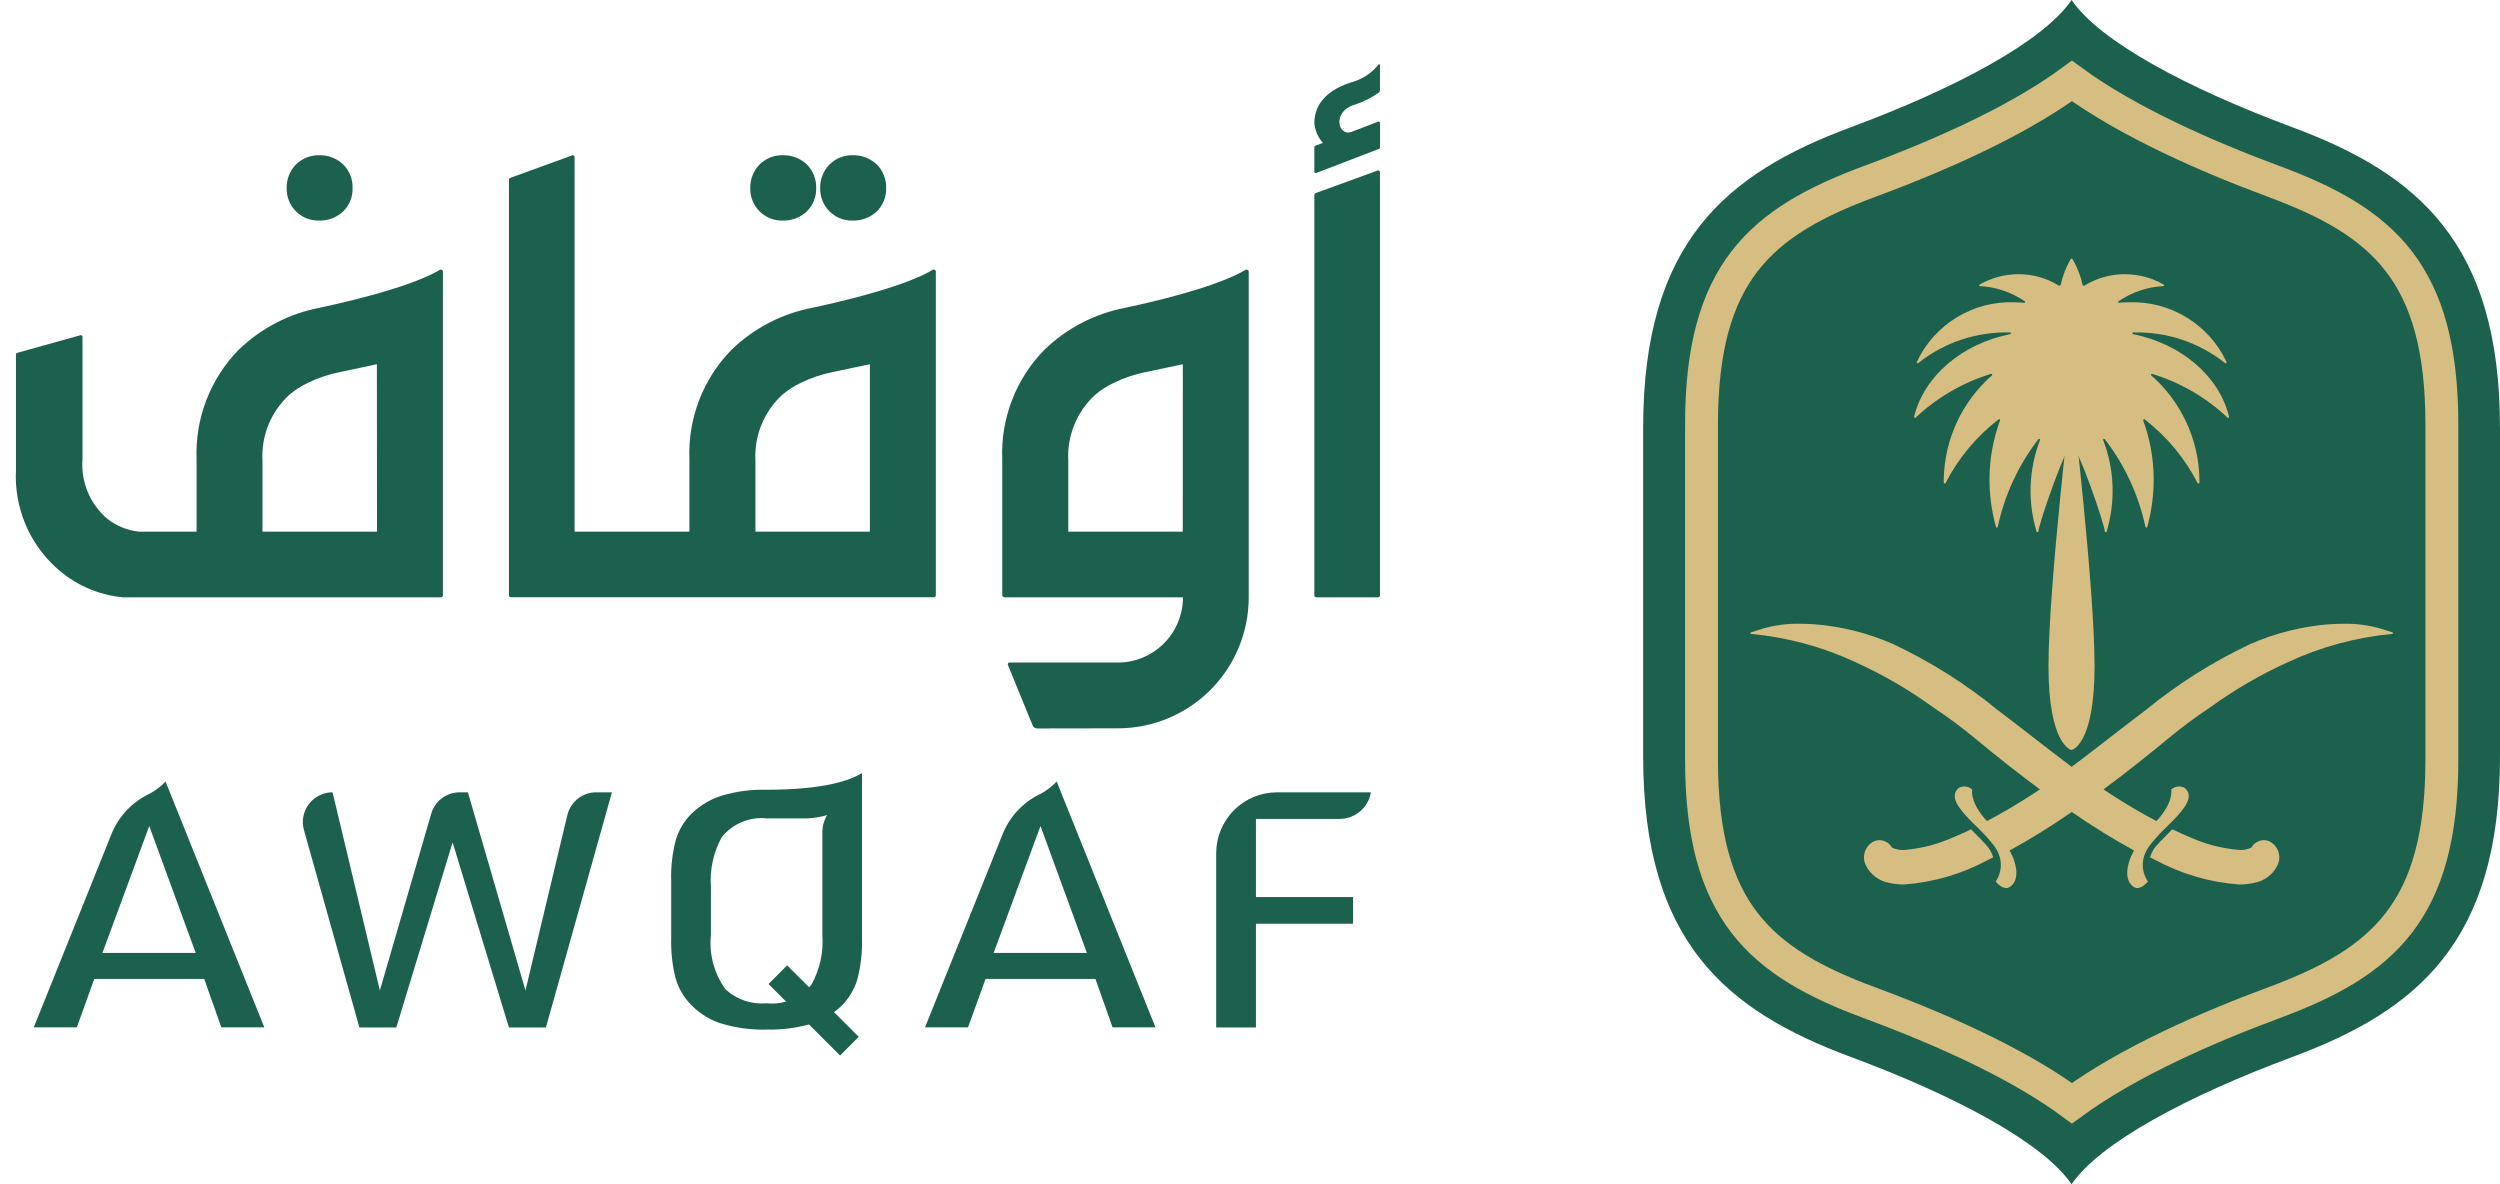 <svg width="76" height="36" viewBox="0 0 76 36" fill="none" xmlns="http://www.w3.org/2000/svg">
<path d="M9.699 6.705C9.971 6.713 10.234 6.614 10.432 6.428C10.526 6.336 10.6 6.226 10.649 6.104C10.698 5.983 10.722 5.853 10.718 5.721C10.723 5.588 10.7 5.454 10.65 5.329C10.601 5.205 10.527 5.092 10.432 4.997C10.234 4.811 9.971 4.711 9.699 4.719C9.57 4.716 9.442 4.74 9.322 4.787C9.202 4.835 9.093 4.906 9.001 4.997C8.907 5.092 8.833 5.205 8.784 5.33C8.735 5.455 8.711 5.588 8.715 5.721C8.712 5.852 8.735 5.981 8.784 6.102C8.832 6.222 8.904 6.332 8.996 6.424C9.088 6.516 9.198 6.588 9.319 6.637C9.44 6.685 9.569 6.708 9.699 6.705Z" fill="#1C614E"/>
<path d="M23.792 6.705C24.064 6.714 24.327 6.614 24.526 6.428C24.619 6.336 24.693 6.226 24.742 6.104C24.791 5.983 24.815 5.853 24.812 5.721C24.816 5.588 24.793 5.454 24.744 5.329C24.695 5.205 24.62 5.092 24.526 4.997C24.327 4.811 24.064 4.711 23.792 4.719C23.663 4.717 23.535 4.74 23.415 4.787C23.295 4.835 23.186 4.906 23.094 4.997C23 5.092 22.927 5.206 22.878 5.33C22.829 5.455 22.805 5.588 22.808 5.721C22.805 5.852 22.829 5.981 22.877 6.102C22.925 6.222 22.998 6.332 23.09 6.424C23.182 6.516 23.291 6.589 23.412 6.637C23.533 6.686 23.662 6.709 23.792 6.706" fill="#1C614E"/>
<path d="M25.92 6.705C26.192 6.713 26.455 6.614 26.654 6.428C26.747 6.336 26.82 6.226 26.869 6.104C26.918 5.983 26.942 5.852 26.939 5.721C26.943 5.588 26.92 5.454 26.87 5.33C26.821 5.205 26.747 5.092 26.652 4.997C26.454 4.811 26.19 4.711 25.918 4.719C25.789 4.716 25.661 4.74 25.541 4.787C25.421 4.835 25.312 4.906 25.22 4.997C25.126 5.092 25.052 5.205 25.003 5.33C24.954 5.454 24.93 5.588 24.933 5.721C24.931 5.851 24.954 5.981 25.003 6.101C25.051 6.222 25.123 6.332 25.215 6.424C25.308 6.516 25.417 6.588 25.538 6.637C25.659 6.685 25.788 6.709 25.918 6.706" fill="#1C614E"/>
<path d="M37.863 8.204C37.6 8.368 36.708 8.817 34.218 9.355C33.287 9.531 32.428 9.976 31.748 10.635C31.319 11.073 30.984 11.594 30.764 12.167C30.544 12.739 30.443 13.35 30.468 13.963V18.088C30.468 18.097 30.47 18.107 30.473 18.115C30.477 18.124 30.482 18.131 30.488 18.138C30.495 18.144 30.503 18.15 30.511 18.153C30.52 18.157 30.529 18.158 30.538 18.158H35.962C35.962 18.419 35.911 18.677 35.811 18.917C35.712 19.158 35.566 19.377 35.381 19.561C35.197 19.745 34.978 19.891 34.738 19.991C34.497 20.09 34.239 20.142 33.979 20.141H30.684C30.676 20.142 30.668 20.144 30.661 20.148C30.654 20.152 30.648 20.158 30.644 20.165C30.64 20.172 30.637 20.18 30.636 20.188C30.636 20.196 30.637 20.204 30.64 20.212L31.391 22.051C31.403 22.079 31.422 22.103 31.447 22.12C31.473 22.137 31.502 22.145 31.532 22.145L33.991 22.141C35.044 22.139 36.054 21.719 36.798 20.973C37.542 20.228 37.96 19.217 37.961 18.164V8.259C37.961 8.248 37.958 8.237 37.952 8.227C37.947 8.217 37.939 8.209 37.929 8.204C37.919 8.198 37.908 8.195 37.897 8.195C37.886 8.195 37.875 8.199 37.865 8.204M35.956 16.163H32.476V14.008C32.455 13.635 32.517 13.261 32.658 12.915C32.799 12.568 33.015 12.257 33.291 12.004C33.46 11.861 33.647 11.74 33.846 11.644C34.158 11.491 34.489 11.379 34.83 11.311L35.958 11.073L35.956 16.163Z" fill="#1C614E"/>
<path d="M28.353 8.203C28.091 8.367 27.198 8.816 24.707 9.354C23.777 9.53 22.918 9.975 22.238 10.633C21.809 11.072 21.474 11.593 21.254 12.166C21.034 12.738 20.933 13.349 20.958 13.962V16.162H17.467V4.77C17.467 4.762 17.465 4.754 17.461 4.747C17.457 4.739 17.452 4.733 17.445 4.728C17.438 4.723 17.43 4.72 17.422 4.719C17.414 4.718 17.406 4.719 17.398 4.722L15.506 5.41C15.496 5.414 15.488 5.42 15.482 5.429C15.476 5.438 15.472 5.448 15.472 5.459V18.098C15.472 18.113 15.479 18.129 15.49 18.14C15.501 18.151 15.516 18.157 15.532 18.157H28.387C28.404 18.157 28.419 18.151 28.431 18.14C28.442 18.128 28.449 18.113 28.449 18.096V8.258C28.449 8.246 28.447 8.235 28.441 8.226C28.435 8.216 28.427 8.208 28.418 8.202C28.408 8.197 28.397 8.194 28.386 8.194C28.374 8.194 28.363 8.197 28.353 8.203ZM26.445 16.162H22.965V14.007C22.945 13.633 23.007 13.259 23.148 12.913C23.289 12.566 23.505 12.255 23.78 12.002C23.95 11.859 24.136 11.738 24.336 11.642C24.647 11.489 24.977 11.377 25.317 11.309L26.445 11.072L26.445 16.162Z" fill="#1C614E"/>
<path d="M13.371 8.203C13.107 8.367 12.215 8.816 9.726 9.354C8.796 9.53 7.937 9.975 7.256 10.633C6.827 11.072 6.492 11.593 6.272 12.166C6.052 12.738 5.952 13.349 5.976 13.962V16.162H4.216C3.863 16.122 3.528 15.983 3.25 15.761C2.994 15.54 2.794 15.262 2.665 14.95C2.536 14.638 2.482 14.299 2.508 13.963V10.235C2.508 10.227 2.506 10.22 2.502 10.214C2.499 10.207 2.494 10.202 2.488 10.198C2.482 10.193 2.476 10.19 2.469 10.189C2.461 10.188 2.454 10.188 2.447 10.19L0.519 10.728C0.509 10.73 0.5 10.736 0.494 10.744C0.488 10.752 0.485 10.762 0.485 10.772V14.293C0.457 14.841 0.55 15.389 0.757 15.898C0.964 16.407 1.28 16.864 1.684 17.236C2.246 17.761 2.966 18.085 3.732 18.158H13.406C13.422 18.158 13.437 18.152 13.448 18.14C13.459 18.129 13.465 18.114 13.465 18.099V8.259C13.465 8.248 13.463 8.237 13.457 8.227C13.452 8.217 13.444 8.209 13.434 8.204C13.425 8.198 13.414 8.195 13.403 8.195C13.392 8.195 13.381 8.199 13.371 8.204M11.461 16.163H7.979V14.008C7.958 13.634 8.02 13.261 8.161 12.914C8.301 12.568 8.517 12.257 8.793 12.004C8.962 11.861 9.149 11.74 9.349 11.643C9.66 11.49 9.99 11.379 10.33 11.311L11.457 11.073L11.461 16.163Z" fill="#1C614E"/>
<path d="M41.882 5.183L39.991 5.872C39.981 5.875 39.972 5.882 39.966 5.89C39.96 5.899 39.956 5.909 39.956 5.92V18.098C39.956 18.105 39.958 18.113 39.961 18.121C39.964 18.128 39.968 18.135 39.974 18.141C39.98 18.146 39.986 18.151 39.994 18.154C40.001 18.157 40.009 18.158 40.017 18.158H41.891C41.907 18.158 41.922 18.152 41.934 18.14C41.945 18.129 41.951 18.114 41.951 18.098V5.232C41.951 5.224 41.949 5.215 41.945 5.208C41.942 5.2 41.936 5.194 41.929 5.189C41.922 5.184 41.914 5.181 41.906 5.18C41.898 5.179 41.89 5.18 41.882 5.183Z" fill="#1C614E"/>
<path d="M40.014 5.258L41.925 4.525C41.933 4.522 41.94 4.517 41.945 4.51C41.95 4.503 41.952 4.495 41.952 4.486V3.737C41.952 3.731 41.951 3.724 41.948 3.718C41.944 3.712 41.94 3.707 41.934 3.703C41.929 3.699 41.922 3.696 41.916 3.696C41.909 3.695 41.902 3.696 41.896 3.698L39.983 4.432C39.975 4.435 39.969 4.44 39.964 4.447C39.959 4.454 39.957 4.463 39.956 4.471V5.22C39.956 5.226 39.958 5.233 39.961 5.239C39.965 5.245 39.969 5.25 39.975 5.254C39.98 5.258 39.987 5.26 39.993 5.261C40 5.262 40.007 5.261 40.013 5.259" fill="#1C614E"/>
<path d="M41.951 1.976V2.739C41.951 2.755 41.947 2.77 41.94 2.784C41.932 2.798 41.922 2.81 41.909 2.82C41.687 2.975 41.444 3.097 41.186 3.182C40.512 3.366 40.64 4.152 41.097 4.015C41.539 3.881 40.321 4.865 40.339 4.853C40.362 4.734 40.377 4.614 40.383 4.493C40.262 4.407 40.161 4.295 40.087 4.165C40.013 4.036 39.969 3.892 39.956 3.743C39.956 3.287 40.203 2.79 41.058 2.508C41.393 2.424 41.691 2.232 41.906 1.963C41.909 1.959 41.913 1.956 41.918 1.954C41.923 1.953 41.928 1.953 41.933 1.954C41.938 1.956 41.942 1.959 41.946 1.963C41.949 1.967 41.95 1.972 41.95 1.977" fill="#1C614E"/>
<path d="M3.113 28.97H5.95L4.538 25.111L3.113 28.97ZM6.728 31.231L6.208 29.759H2.867L2.335 31.231H1.027L3.407 25.311C3.633 24.783 4.046 24.359 4.567 24.119C4.74 24.023 4.896 23.902 5.032 23.758L8.035 31.231L6.728 31.231Z" fill="#1C614E"/>
<path d="M15.472 31.235L13.759 25.607L12.048 31.235H10.926L9.24 25.233C9.202 25.099 9.196 24.958 9.222 24.821C9.248 24.684 9.306 24.555 9.39 24.444C9.474 24.332 9.583 24.242 9.708 24.18C9.833 24.118 9.97 24.086 10.11 24.086L11.548 30.111L13.109 24.737C13.163 24.549 13.277 24.384 13.434 24.267C13.59 24.149 13.78 24.086 13.976 24.086H14.224L15.974 30.111L17.247 24.78C17.294 24.582 17.407 24.406 17.566 24.28C17.725 24.154 17.922 24.086 18.126 24.086H18.603L16.596 31.235H15.472Z" fill="#1C614E"/>
<path d="M36.972 31.235V25.938C36.972 25.447 37.167 24.976 37.515 24.629C37.862 24.281 38.333 24.086 38.824 24.086H41.675C41.638 24.312 41.522 24.517 41.347 24.665C41.173 24.814 40.952 24.895 40.723 24.895H38.181V27.271H41.132V28.081H38.181V31.235H36.972Z" fill="#1C614E"/>
<path d="M23.306 24.879C23.049 24.852 22.789 24.89 22.55 24.991C22.311 25.091 22.102 25.249 21.941 25.451C21.687 25.913 21.572 26.438 21.612 26.964V28.415C21.55 29.006 21.709 29.599 22.058 30.079C22.226 30.232 22.424 30.348 22.639 30.421C22.854 30.493 23.081 30.52 23.307 30.5C23.564 30.527 23.824 30.488 24.063 30.388C24.301 30.288 24.511 30.13 24.672 29.927C24.925 29.466 25.04 28.94 25 28.415V25.311C24.998 25.123 25.049 24.939 25.146 24.779C24.946 24.837 24.74 24.87 24.532 24.879H23.306ZM23.306 31.299C22.819 31.312 22.334 31.244 21.869 31.097C21.508 30.971 21.185 30.753 20.933 30.464C20.744 30.247 20.606 29.991 20.531 29.713C20.437 29.326 20.394 28.929 20.404 28.531V26.775C20.391 26.349 20.441 25.922 20.552 25.51C20.646 25.209 20.814 24.937 21.04 24.717C21.302 24.472 21.615 24.289 21.957 24.182C22.395 24.055 22.85 23.997 23.305 24.008C25.039 24.008 25.84 23.729 26.205 23.5V28.532C26.217 28.958 26.167 29.385 26.056 29.797C25.962 30.098 25.794 30.37 25.569 30.59C25.308 30.834 24.997 31.017 24.657 31.125C24.218 31.252 23.762 31.31 23.305 31.298" fill="#1C614E"/>
<path d="M30.206 28.97H33.042L31.631 25.111L30.206 28.97ZM33.822 31.231L33.301 29.759H29.961L29.428 31.231H28.121L30.499 25.311C30.725 24.783 31.138 24.359 31.659 24.119C31.831 24.023 31.988 23.901 32.123 23.758L35.126 31.231L33.822 31.231Z" fill="#1C614E"/>
<path d="M23.929 29.347L23.363 29.914L25.538 32.087L26.105 31.519L23.929 29.347Z" fill="#1C614E"/>
<path d="M69.693 3.87C66.48 2.676 63.836 1.259 62.976 0C62.116 1.259 59.472 2.676 56.26 3.87C52.474 5.277 49.952 7.368 49.952 13.005V22.997C49.952 28.633 52.474 30.724 56.26 32.13C59.471 33.323 62.116 34.742 62.976 36.001C63.836 34.742 66.48 33.325 69.692 32.13C73.478 30.724 76 28.633 76 22.997V13.005C76 7.368 73.478 5.277 69.693 3.87Z" fill="#1C614E"/>
<path d="M62.986 33.538C61.577 32.5 59.519 31.478 56.833 30.483C53.521 29.255 51.726 27.713 51.726 23.09V12.909C51.726 8.285 53.521 6.744 56.833 5.516C59.519 4.521 61.576 3.498 62.986 2.461C64.71 3.723 67.127 4.775 69.125 5.516C72.438 6.744 74.233 8.286 74.233 12.909V23.09C74.233 27.714 72.437 29.255 69.125 30.483C67.127 31.224 64.709 32.276 62.986 33.538Z" stroke="#D6BD81"/>
<path d="M68.996 25.579C68.937 25.552 68.874 25.54 68.809 25.541C68.772 25.543 68.735 25.549 68.7 25.559C68.691 25.562 68.684 25.566 68.676 25.569C68.653 25.576 68.63 25.587 68.608 25.599C68.608 25.599 68.606 25.599 68.605 25.599C68.591 25.607 68.576 25.621 68.561 25.632L68.539 25.644C68.536 25.648 68.534 25.653 68.53 25.657C68.523 25.661 68.518 25.665 68.512 25.67V25.677C68.484 25.704 68.46 25.735 68.44 25.769C68.304 25.832 68.153 25.853 68.005 25.831C67.509 25.784 67.024 25.655 66.571 25.45C66.399 25.379 66.219 25.299 66.036 25.211C66.033 25.221 65.686 25.561 65.59 25.67C65.482 25.781 65.403 25.916 65.36 26.064L65.524 26.144C66.31 26.57 67.178 26.823 68.069 26.888C68.221 26.89 68.373 26.873 68.521 26.84C68.671 26.814 68.813 26.753 68.936 26.663C69.059 26.572 69.159 26.454 69.228 26.319C69.262 26.255 69.282 26.184 69.288 26.113C69.295 26.041 69.287 25.968 69.265 25.899C69.243 25.831 69.207 25.767 69.161 25.712C69.114 25.657 69.057 25.611 68.993 25.578" fill="#D6BD81"/>
<path d="M59.922 25.211C59.737 25.301 59.559 25.38 59.387 25.45C58.934 25.656 58.449 25.785 57.954 25.832C57.805 25.854 57.654 25.832 57.518 25.769C57.498 25.735 57.474 25.704 57.445 25.677L57.447 25.67C57.441 25.664 57.435 25.662 57.429 25.656C57.424 25.651 57.423 25.647 57.419 25.644C57.415 25.64 57.41 25.638 57.398 25.632C57.385 25.625 57.369 25.607 57.353 25.598H57.35C57.328 25.586 57.306 25.576 57.282 25.568C57.274 25.566 57.267 25.561 57.259 25.559C57.223 25.548 57.186 25.542 57.149 25.541C57.085 25.539 57.022 25.552 56.963 25.578C56.899 25.611 56.842 25.656 56.795 25.711C56.748 25.766 56.713 25.83 56.691 25.899C56.669 25.968 56.661 26.04 56.667 26.112C56.673 26.184 56.693 26.254 56.727 26.318C56.796 26.454 56.896 26.572 57.019 26.662C57.142 26.753 57.284 26.813 57.434 26.84C57.583 26.873 57.735 26.889 57.887 26.888C58.778 26.823 59.644 26.569 60.43 26.144C60.471 26.125 60.594 26.064 60.594 26.064C60.551 25.916 60.472 25.78 60.364 25.67C60.27 25.561 59.923 25.221 59.919 25.211" fill="#D6BD81"/>
<path d="M72.733 19.226L72.712 19.218C72.675 19.207 72.523 19.157 72.387 19.115C72.016 19.006 71.631 18.954 71.245 18.962C71.105 18.962 70.963 18.967 70.82 18.976C69.984 19.04 69.164 19.246 68.397 19.585C67.27 20.117 66.213 20.784 65.247 21.572C64.427 22.191 63.68 22.787 62.98 23.311C62.279 22.788 61.532 22.192 60.713 21.572C59.747 20.784 58.689 20.117 57.562 19.585C56.795 19.246 55.976 19.04 55.14 18.976C54.996 18.967 54.855 18.962 54.715 18.962C54.329 18.954 53.944 19.006 53.573 19.115C53.436 19.159 53.285 19.207 53.248 19.218L53.226 19.226C53.221 19.228 53.217 19.232 53.215 19.237C53.212 19.242 53.211 19.248 53.213 19.253C53.214 19.258 53.217 19.263 53.222 19.266C53.226 19.27 53.232 19.271 53.237 19.271C54.336 19.374 55.409 19.665 56.409 20.131C57.242 20.509 58.035 20.97 58.775 21.507C59.224 21.805 59.656 22.126 60.069 22.47C60.747 23.032 61.395 23.54 62.013 23.997C61.953 24.038 61.891 24.081 61.83 24.119C61.325 24.447 60.846 24.728 60.403 24.961C59.864 24.378 59.955 24.001 59.955 24.001C59.901 23.953 59.835 23.922 59.764 23.912C59.693 23.902 59.62 23.914 59.556 23.945C59.231 24.207 59.559 24.602 59.974 25.016C60.008 25.05 60.21 25.252 60.213 25.251C60.366 25.403 60.508 25.565 60.639 25.737C60.655 25.76 60.67 25.784 60.683 25.808C60.778 25.956 60.827 26.13 60.825 26.306C60.822 26.482 60.768 26.653 60.669 26.799C60.936 27.103 61.089 26.968 61.089 26.968C61.391 26.785 61.341 26.309 61.093 25.855C61.742 25.497 62.373 25.107 62.983 24.684C63.592 25.107 64.223 25.497 64.873 25.855C64.624 26.309 64.575 26.785 64.875 26.968C64.875 26.968 65.031 27.101 65.297 26.799C65.198 26.653 65.143 26.482 65.141 26.306C65.138 26.13 65.187 25.957 65.282 25.808C65.295 25.784 65.309 25.76 65.324 25.737C65.455 25.566 65.597 25.403 65.75 25.251C65.753 25.251 65.955 25.05 65.988 25.016C66.403 24.602 66.731 24.207 66.407 23.945C66.342 23.914 66.269 23.902 66.198 23.912C66.126 23.922 66.059 23.953 66.005 24.001C66.005 24.001 66.095 24.378 65.557 24.961C65.111 24.728 64.635 24.447 64.129 24.119C64.069 24.081 64.007 24.038 63.947 23.997C64.564 23.54 65.211 23.032 65.89 22.47C66.304 22.126 66.735 21.805 67.184 21.507C67.924 20.97 68.717 20.509 69.55 20.131C70.55 19.665 71.623 19.374 72.722 19.271C72.728 19.272 72.734 19.271 72.739 19.268C72.744 19.264 72.748 19.259 72.749 19.253C72.75 19.247 72.749 19.241 72.746 19.236C72.743 19.231 72.737 19.227 72.732 19.226" fill="#D6BD81"/>
<path d="M64.845 10.157C64.839 10.156 64.833 10.153 64.828 10.148C64.824 10.143 64.822 10.136 64.823 10.13C64.823 10.123 64.827 10.117 64.832 10.113C64.837 10.108 64.844 10.106 64.85 10.107H64.854C65.864 10.079 66.852 10.409 67.642 11.038C67.647 11.042 67.653 11.045 67.66 11.045C67.666 11.045 67.672 11.043 67.677 11.04C67.683 11.036 67.686 11.031 67.688 11.025C67.69 11.019 67.689 11.012 67.687 11.006C67.424 10.442 67 9.969 66.468 9.646C65.936 9.322 65.32 9.164 64.698 9.19C64.605 9.19 64.513 9.196 64.422 9.204C64.416 9.205 64.411 9.204 64.406 9.201C64.401 9.198 64.397 9.194 64.395 9.189C64.393 9.184 64.392 9.178 64.394 9.173C64.395 9.168 64.398 9.163 64.402 9.159C64.806 8.882 65.278 8.723 65.767 8.698C65.772 8.697 65.776 8.695 65.78 8.692C65.784 8.689 65.787 8.685 65.788 8.68C65.79 8.675 65.789 8.67 65.788 8.665C65.786 8.661 65.783 8.656 65.779 8.653C65.416 8.443 65.002 8.334 64.583 8.336C64.148 8.336 63.723 8.458 63.355 8.689L63.313 8.672C63.258 8.415 63.166 8.168 63.039 7.937C63.031 7.922 63.015 7.895 63.001 7.873C62.999 7.869 62.995 7.865 62.991 7.863C62.987 7.86 62.982 7.859 62.978 7.859C62.973 7.859 62.968 7.861 62.964 7.863C62.959 7.865 62.956 7.869 62.953 7.873L62.915 7.937C62.789 8.168 62.697 8.415 62.641 8.672L62.599 8.689C62.232 8.458 61.806 8.336 61.372 8.336C60.952 8.334 60.539 8.444 60.175 8.653C60.172 8.656 60.169 8.661 60.167 8.665C60.166 8.67 60.165 8.675 60.167 8.68C60.168 8.685 60.171 8.689 60.175 8.692C60.178 8.695 60.183 8.697 60.188 8.698C60.677 8.723 61.149 8.883 61.553 9.159C61.557 9.163 61.56 9.168 61.562 9.173C61.563 9.179 61.562 9.184 61.56 9.189C61.557 9.194 61.553 9.199 61.549 9.201C61.544 9.204 61.538 9.205 61.532 9.204C61.443 9.196 61.35 9.191 61.256 9.19C60.634 9.164 60.019 9.323 59.488 9.646C58.956 9.969 58.532 10.443 58.27 11.006C58.267 11.012 58.267 11.019 58.269 11.025C58.27 11.031 58.274 11.036 58.279 11.04C58.284 11.043 58.291 11.045 58.297 11.045C58.303 11.045 58.309 11.042 58.314 11.038C59.105 10.408 60.093 10.079 61.103 10.107H61.106C61.112 10.106 61.119 10.108 61.124 10.112C61.129 10.117 61.133 10.123 61.133 10.129C61.134 10.136 61.132 10.142 61.128 10.148C61.124 10.153 61.118 10.156 61.111 10.157C59.646 10.453 58.496 11.423 58.189 12.667C58.188 12.674 58.188 12.68 58.191 12.686C58.193 12.691 58.198 12.696 58.203 12.699C58.208 12.702 58.215 12.704 58.221 12.703C58.227 12.702 58.233 12.699 58.237 12.695C58.89 12.081 59.674 11.626 60.531 11.365C60.537 11.364 60.542 11.364 60.548 11.367C60.553 11.369 60.557 11.373 60.56 11.378C60.563 11.383 60.565 11.388 60.564 11.394C60.563 11.4 60.561 11.405 60.557 11.41C60.11 11.801 59.749 12.281 59.496 12.82C59.244 13.358 59.106 13.943 59.091 14.537C59.091 14.582 59.091 14.627 59.091 14.671C59.091 14.697 59.133 14.71 59.145 14.687C59.532 13.93 60.083 13.268 60.757 12.749C60.762 12.745 60.768 12.743 60.774 12.743C60.78 12.743 60.786 12.745 60.791 12.749C60.795 12.752 60.799 12.757 60.801 12.763C60.803 12.769 60.803 12.775 60.801 12.781C60.595 13.34 60.486 13.931 60.481 14.527C60.476 15.032 60.542 15.534 60.678 16.02C60.68 16.026 60.683 16.031 60.688 16.034C60.694 16.038 60.7 16.04 60.706 16.04C60.712 16.039 60.718 16.037 60.723 16.033C60.728 16.029 60.731 16.023 60.732 16.017C60.939 15.048 61.361 14.137 61.966 13.353C61.983 13.329 62.024 13.347 62.017 13.374C61.673 14.266 61.636 15.247 61.912 16.162C61.915 16.168 61.919 16.172 61.924 16.175C61.93 16.178 61.936 16.18 61.942 16.179C61.948 16.178 61.954 16.175 61.958 16.171C61.963 16.167 61.966 16.161 61.967 16.155C61.984 15.903 62.805 13.533 62.977 13.533C63.148 13.533 63.97 15.903 63.987 16.155C63.988 16.161 63.991 16.167 63.995 16.171C64 16.175 64.005 16.178 64.011 16.179C64.018 16.18 64.024 16.178 64.029 16.175C64.035 16.172 64.039 16.168 64.041 16.162C64.317 15.247 64.28 14.266 63.935 13.374C63.929 13.347 63.97 13.329 63.987 13.353C64.592 14.138 65.014 15.048 65.221 16.017C65.223 16.023 65.226 16.029 65.231 16.033C65.236 16.037 65.241 16.039 65.248 16.04C65.254 16.04 65.26 16.038 65.265 16.034C65.27 16.031 65.274 16.026 65.276 16.02C65.411 15.534 65.477 15.032 65.472 14.527C65.466 13.931 65.358 13.34 65.153 12.781C65.15 12.775 65.15 12.768 65.152 12.763C65.154 12.757 65.158 12.751 65.163 12.748C65.168 12.744 65.174 12.742 65.18 12.742C65.186 12.743 65.192 12.745 65.197 12.749C65.87 13.268 66.42 13.93 66.808 14.687C66.82 14.71 66.862 14.698 66.862 14.671C66.862 14.627 66.862 14.582 66.862 14.537C66.847 13.943 66.709 13.358 66.457 12.82C66.204 12.281 65.843 11.801 65.395 11.41C65.392 11.405 65.389 11.4 65.389 11.394C65.389 11.388 65.39 11.383 65.393 11.378C65.396 11.373 65.4 11.369 65.406 11.367C65.411 11.364 65.417 11.364 65.422 11.365C66.279 11.626 67.064 12.081 67.716 12.695C67.72 12.699 67.726 12.702 67.732 12.703C67.738 12.704 67.745 12.702 67.75 12.699C67.755 12.696 67.76 12.691 67.762 12.686C67.765 12.68 67.765 12.674 67.764 12.667C67.457 11.423 66.307 10.453 64.842 10.157" fill="#D6BD81"/>
<path d="M62.975 11.93C62.975 11.93 62.274 17.831 62.274 20.248C62.274 22.665 62.975 22.802 62.975 22.802C62.975 22.802 63.675 22.665 63.675 20.248C63.675 17.831 62.975 11.93 62.975 11.93Z" fill="#D6BD81"/>
</svg>
